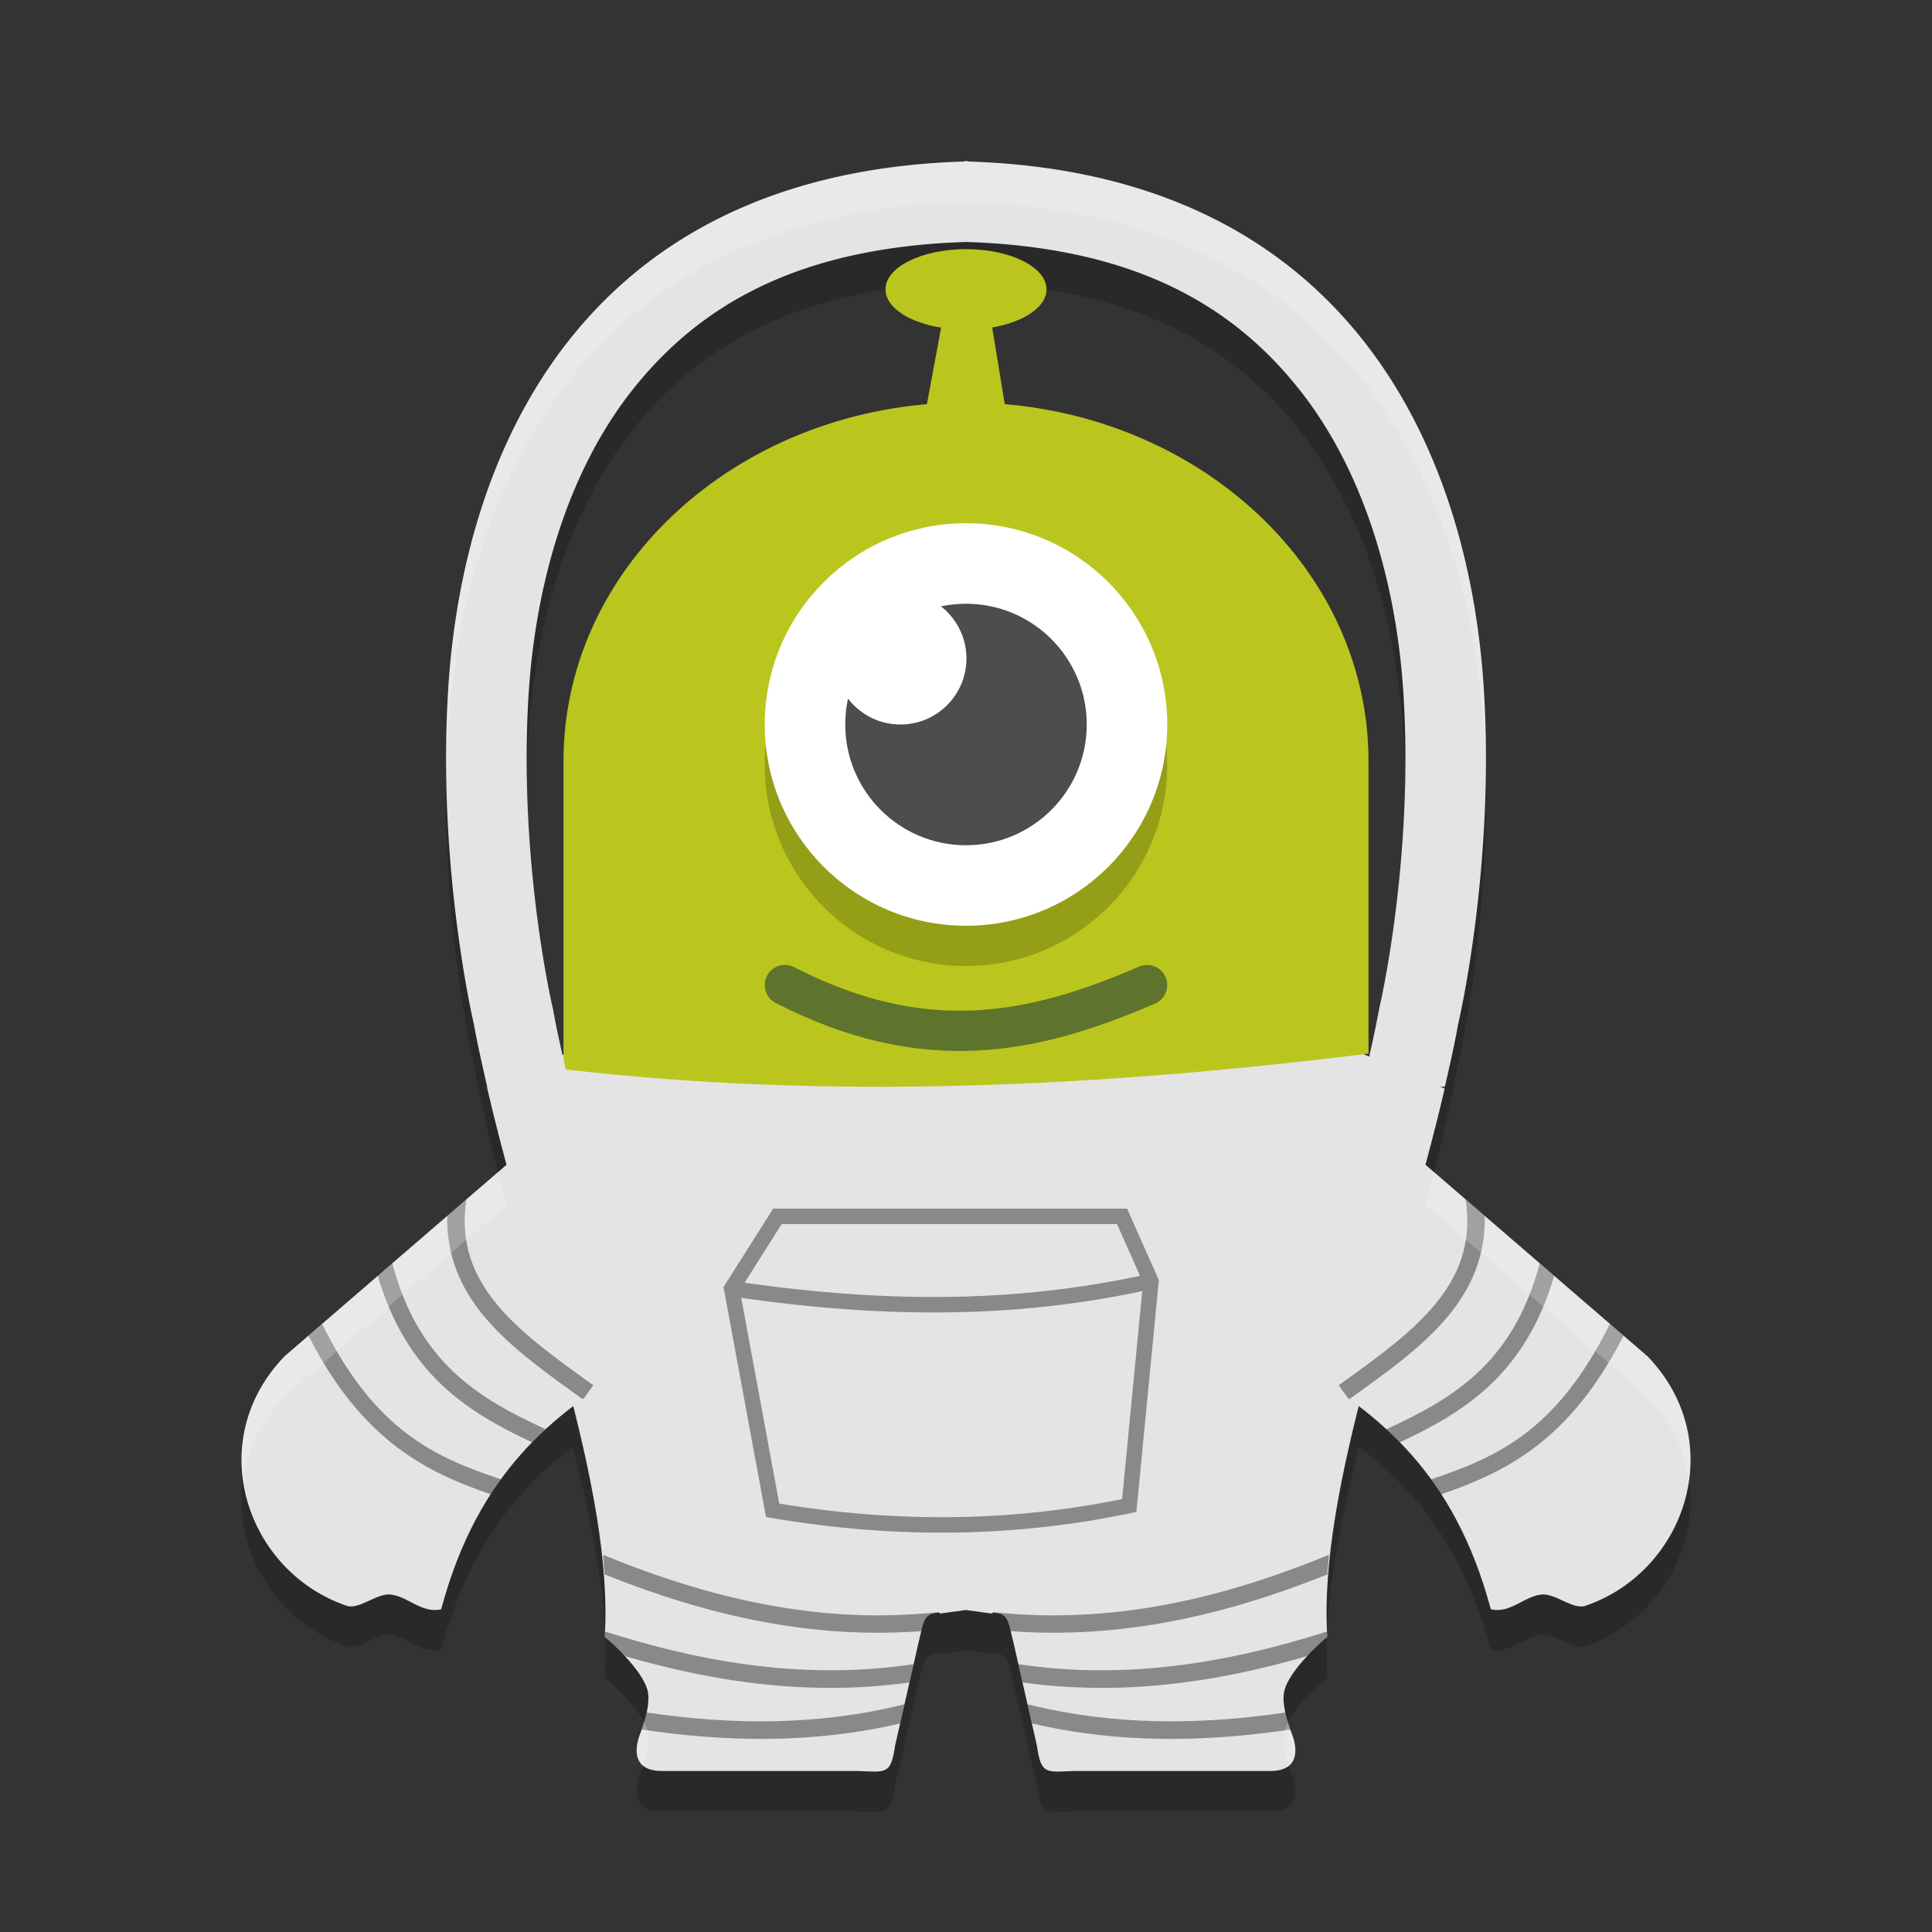 <svg xmlns="http://www.w3.org/2000/svg" width="48" height="48" version="1.1">
 <rect width="100%" height="100%" fill="#333333" stroke="none"/>
 <path style="opacity:0.2" d="m 24,5 -0.076,0.014 c -9.43,0.304 -12.405,7.179 -12.785,13.061 -0.289,4.469 0.633,8.363 0.633,8.363 0.092,0.51 0.211,1.036 0.332,1.562 h 0.004 l -0.01,0.004 c 0.147,0.636 0.313,1.283 0.488,1.934 l -5.516,4.758 c -2.048,2.124 -0.949,5.353 1.545,6.201 0.3,0.102 0.738,-0.31 1.074,-0.283 0.437,0.035 0.784,0.481 1.271,0.367 0.674,-2.516 1.878,-3.972 3.275,-5.041 0.525,2.092 0.893,4.068 0.787,5.727 0,0 0.962,0.805 1.072,1.367 0.056,0.286 -0.061,0.703 -0.195,1.055 0,0 -0.403,0.924 0.562,0.912 h 4.869 c 0.69,0.028 0.802,0.086 0.906,-0.629 l 0.592,-2.602 c 0.128,-0.521 0.134,-0.692 0.518,-0.701 v 0.021 L 24,41 l 0.652,0.09 v -0.021 c 0.384,0.009 0.389,0.18 0.518,0.701 l 0.592,2.602 c 0.104,0.715 0.216,0.657 0.906,0.629 h 4.869 c 0.966,0.012 0.562,-0.912 0.562,-0.912 -0.134,-0.352 -0.252,-0.769 -0.195,-1.055 0.111,-0.562 1.072,-1.367 1.072,-1.367 -0.106,-1.658 0.262,-3.634 0.787,-5.727 1.397,1.069 2.601,2.525 3.275,5.041 0.488,0.114 0.834,-0.332 1.271,-0.367 0.337,-0.027 0.775,0.385 1.074,0.283 2.494,-0.848 3.593,-4.077 1.545,-6.201 l -5.514,-4.758 c 0.171,-0.636 0.332,-1.268 0.477,-1.891 l -0.111,-0.047 h 0.115 c 0.122,-0.527 0.24,-1.052 0.332,-1.562 0,0 0.922,-3.895 0.633,-8.363 C 36.481,12.193 33.506,5.317 24.076,5.013 Z m -0.012,2.012 a 2,2 0 0 0 0.008,0 2,2 0 0 0 0.016,0 c 4.236,0.136 6.655,1.624 8.281,3.682 1.626,2.057 2.401,4.854 2.572,7.51 0.266,4.121 -0.582,7.773 -0.582,7.773 a 2,2 0 0 0 -0.023,0.105 c -0.068,0.375 -0.166,0.773 -0.256,1.164 L 24,23 13.988,27.209 c -0.086,-0.378 -0.182,-0.764 -0.248,-1.127 a 2,2 0 0 0 -0.023,-0.105 c 0,0 -0.848,-3.653 -0.582,-7.773 0.172,-2.655 0.946,-5.452 2.572,-7.51 1.626,-2.057 4.045,-3.545 8.281,-3.682 z"/>
 <path style="fill:#e4e4e4" d="m 12.097,27.004 c 1.088,4.71 3.163,9.961 2.927,13.662 0,0 0.962,0.805 1.072,1.367 0.056,0.286 -0.061,0.703 -0.195,1.055 0,0 -0.403,0.924 0.562,0.912 h 4.869 c 0.69,0.028 0.802,0.086 0.906,-0.629 l 0.592,-2.602 c 0.128,-0.521 0.134,-0.692 0.518,-0.701 v 0.021 L 24,40 l 0.652,0.09 v -0.021 c 0.384,0.009 0.389,0.18 0.518,0.701 l 0.592,2.602 C 25.866,44.086 25.978,44.028 26.668,44 h 4.869 c 0.966,0.012 0.562,-0.912 0.562,-0.912 -0.134,-0.352 -0.252,-0.769 -0.195,-1.055 0.111,-0.562 1.072,-1.367 1.072,-1.367 -0.235,-3.69 1.826,-8.92 2.917,-13.62 L 24,22 Z"/>
 <path style="fill:#e4e4e4" d="m 7.07,33.696 6.106,-5.268 2.574,5.508 c -2.011,1.186 -3.881,2.655 -4.789,6.046 -0.488,0.114 -0.834,-0.332 -1.271,-0.367 C 9.354,39.587 8.914,39.998 8.615,39.896 6.121,39.048 5.022,35.82 7.07,33.696 Z"/>
 <path style="fill:#bac61d" d="m 24,10 c -5.523,-10e-7 -10,3.987 -10,8.905 v 7.659 c 6.579,0.767 13.264,0.451 20,-0.388 V 18.905 C 34,13.987 29.523,10 24,10 Z"/>
 <circle style="opacity:0.2" cx="24" cy="19" r="5"/>
 <circle style="fill:#ffffff" cx="24" cy="18" r="5"/>
 <circle style="fill:#4d4d4d" cx="24" cy="18" r="3"/>
 <circle style="fill:#ffffff" cx="22.371" cy="16.36" r="1.64"/>
 <ellipse style="fill:#bac61d" cx="24" cy="7.19" rx="2" ry="1"/>
 <path style="fill:#bac61d" d="m 23.506,7.472 h 1.036 l 0.483,2.948 h -2.066 z"/>
 <path style="fill:none;stroke:#5e742c;stroke-linecap:round;stroke-linejoin:round" d="m 19.5,24.473 c 3.468,1.782 6.166,1.229 9,0"/>
 <path style="opacity:0.4" d="m 11.587,29.799 -0.475,0.408 c -0.026,0.988 0.34,1.8 0.9,2.479 0.661,0.8 1.58,1.437 2.463,2.076 0.011,-0.008 0.022,-0.015 0.033,-0.023 l 0.068,-0.096 0.164,-0.227 c -0.085,-0.062 -0.171,-0.122 -0.256,-0.184 -0.803,-0.581 -1.587,-1.158 -2.137,-1.824 -0.594,-0.719 -0.921,-1.524 -0.762,-2.609 z m -1.842,1.588 -0.359,0.311 c 0.357,1.209 0.913,2.068 1.586,2.705 0.676,0.641 1.459,1.061 2.25,1.432 0.11,-0.112 0.221,-0.222 0.334,-0.326 -0.828,-0.382 -1.622,-0.794 -2.285,-1.422 -0.654,-0.62 -1.193,-1.45 -1.525,-2.699 z m -1.742,1.506 -0.34,0.291 c 1.343,2.634 2.958,3.4 4.529,3.941 0.082,-0.128 0.167,-0.252 0.254,-0.371 -1.603,-0.541 -3.114,-1.174 -4.443,-3.861 z"/>
 <path style="opacity:0.4" d="m 14.984,38.629 c 0.007,0.09 0.013,0.178 0.02,0.268 0.005,0.072 0.014,0.147 0.018,0.219 2.509,1.006 5.112,1.618 7.883,1.408 0.074,-0.279 0.147,-0.439 0.422,-0.451 l -0.002,-0.021 c -2.93,0.319 -5.671,-0.327 -8.34,-1.422 z m 0.045,1.904 c -0.002,0.042 -0.003,0.085 -0.006,0.127 -7.8e-5,0.001 8e-5,0.003 0,0.004 0,0 0.22,0.198 0.441,0.426 0.026,0.027 0.026,0.02 0.053,0.049 0.003,0.003 0.003,0.003 0.006,0.006 2.296,0.669 4.644,0.991 7.072,0.656 l 0.104,-0.455 c -2.626,0.395 -5.164,-0.014 -7.67,-0.812 z m 7.443,1.809 c -2.126,0.531 -4.259,0.522 -6.406,0.205 -0.03,0.141 -0.076,0.283 -0.125,0.422 2.137,0.32 4.28,0.349 6.422,-0.15 z"/>
 <path style="opacity:0.4;fill:none;stroke:#000000;stroke-width:0.384" d="m 18.178,32.016 c 4.475,0.669 7.689,0.422 10.416,-0.18 m -9.279,-1.616 -1.137,1.796 1.018,5.508 c 3.204,0.544 6.135,0.453 8.86,-0.12 l 0.539,-5.568 -0.718,-1.616 z"/>
 <path style="fill:#e4e4e4" d="m 40.93,33.696 -6.106,-5.268 -2.574,5.508 c 2.011,1.186 3.881,2.655 4.789,6.046 0.488,0.114 0.834,-0.332 1.271,-0.367 0.337,-0.027 0.776,0.384 1.076,0.282 2.494,-0.848 3.593,-4.077 1.545,-6.201 z"/>
 <path style="opacity:0.4" d="m 36.413,29.799 0.475,0.408 c 0.026,0.988 -0.34,1.8 -0.9,2.479 -0.661,0.8 -1.58,1.437 -2.463,2.076 -0.011,-0.008 -0.022,-0.015 -0.033,-0.023 l -0.068,-0.096 -0.164,-0.227 c 0.085,-0.062 0.171,-0.122 0.256,-0.184 0.803,-0.581 1.587,-1.158 2.137,-1.824 0.594,-0.719 0.921,-1.524 0.762,-2.609 z m 1.842,1.588 0.359,0.311 c -0.357,1.209 -0.913,2.068 -1.586,2.705 -0.676,0.641 -1.459,1.061 -2.25,1.432 -0.11,-0.112 -0.221,-0.222 -0.334,-0.326 0.828,-0.382 1.622,-0.794 2.285,-1.422 0.654,-0.62 1.193,-1.45 1.525,-2.699 z m 1.742,1.506 0.34,0.291 c -1.343,2.634 -2.958,3.4 -4.529,3.941 -0.082,-0.128 -0.167,-0.252 -0.254,-0.371 1.603,-0.541 3.114,-1.174 4.443,-3.861 z"/>
 <path style="opacity:0.4" d="m 33.016,38.629 c -0.007,0.09 -0.013,0.178 -0.02,0.268 -0.005,0.072 -0.014,0.147 -0.018,0.219 -2.509,1.006 -5.112,1.618 -7.883,1.408 -0.074,-0.279 -0.147,-0.439 -0.422,-0.451 l 0.002,-0.021 c 2.93,0.319 5.671,-0.327 8.34,-1.422 z m -0.045,1.904 c 0.002,0.042 0.003,0.085 0.006,0.127 7.8e-5,0.001 -8e-5,0.003 0,0.004 0,0 -0.22,0.198 -0.441,0.426 -0.026,0.027 -0.026,0.02 -0.053,0.049 -0.003,0.003 -0.003,0.003 -0.006,0.006 -2.296,0.669 -4.644,0.991 -7.072,0.656 L 25.301,41.346 c 2.626,0.395 5.164,-0.014 7.67,-0.812 z m -7.443,1.809 c 2.126,0.531 4.259,0.522 6.406,0.205 0.03,0.141 0.076,0.283 0.125,0.422 -2.137,0.32 -4.28,0.349 -6.422,-0.15 z"/>
 <path style="fill:#e4e4e4" d="m 24,4 -0.076,0.014 c -9.43,0.304 -12.405,7.179 -12.785,13.061 -0.289,4.469 0.633,8.363 0.633,8.363 0.092,0.51 0.211,1.036 0.332,1.562 h 2.059 c -0.163,-0.656 -0.31,-1.3 -0.422,-1.918 a 2,2 0 0 0 -0.023,-0.105 c 0,0 -0.848,-3.653 -0.582,-7.773 0.172,-2.655 0.946,-5.452 2.572,-7.51 1.626,-2.057 4.045,-3.545 8.281,-3.682 a 2,2 0 0 0 0.008,0 2,2 0 0 0 0.016,0 c 4.236,0.136 6.655,1.624 8.281,3.682 1.626,2.057 2.401,4.854 2.572,7.51 0.266,4.121 -0.582,7.773 -0.582,7.773 a 2,2 0 0 0 -0.023,0.105 C 34.148,25.7 34.001,26.344 33.838,27 h 2.059 c 0.122,-0.527 0.24,-1.052 0.332,-1.562 0,0 0.922,-3.895 0.633,-8.363 C 36.481,11.193 33.506,4.317 24.076,4.014 Z"/>
 <path style="opacity:0.2;fill:#ffffff" d="m 24,4 -0.076,0.014 c -9.43,0.304 -12.405,7.179 -12.785,13.061 -0.05,0.781 -0.055,1.531 -0.043,2.26 0.007,-0.415 0.015,-0.831 0.043,-1.26 C 11.519,12.193 14.494,5.317 23.924,5.014 L 24,5 24.076,5.014 c 9.43,0.304 12.405,7.179 12.785,13.061 0.028,0.428 0.036,0.845 0.043,1.26 0.012,-0.728 0.007,-1.479 -0.043,-2.26 C 36.481,11.193 33.506,4.317 24.076,4.014 Z m 11.623,25.115 c -0.07,0.275 -0.133,0.546 -0.207,0.822 l 5.514,4.758 c 0.608,0.63 0.932,1.358 1.031,2.092 0.149,-1.049 -0.146,-2.174 -1.031,-3.092 z m -23.244,0.002 -5.309,4.578 C 6.185,34.613 5.89,35.738 6.039,36.787 6.138,36.053 6.463,35.326 7.07,34.695 L 12.586,29.938 c -0.074,-0.276 -0.137,-0.546 -0.207,-0.82 z m 3.617,13.66 c -0.032,0.105 -0.058,0.212 -0.096,0.311 0,0 -0.228,0.523 0.068,0.777 0.097,-0.296 0.172,-0.604 0.127,-0.832 -0.016,-0.081 -0.054,-0.168 -0.1,-0.256 z m 16.008,0 c -0.046,0.088 -0.084,0.175 -0.1,0.256 -0.045,0.228 0.03,0.536 0.127,0.832 0.297,-0.254 0.068,-0.777 0.068,-0.777 -0.038,-0.099 -0.064,-0.206 -0.096,-0.311 z"/>
</svg>
